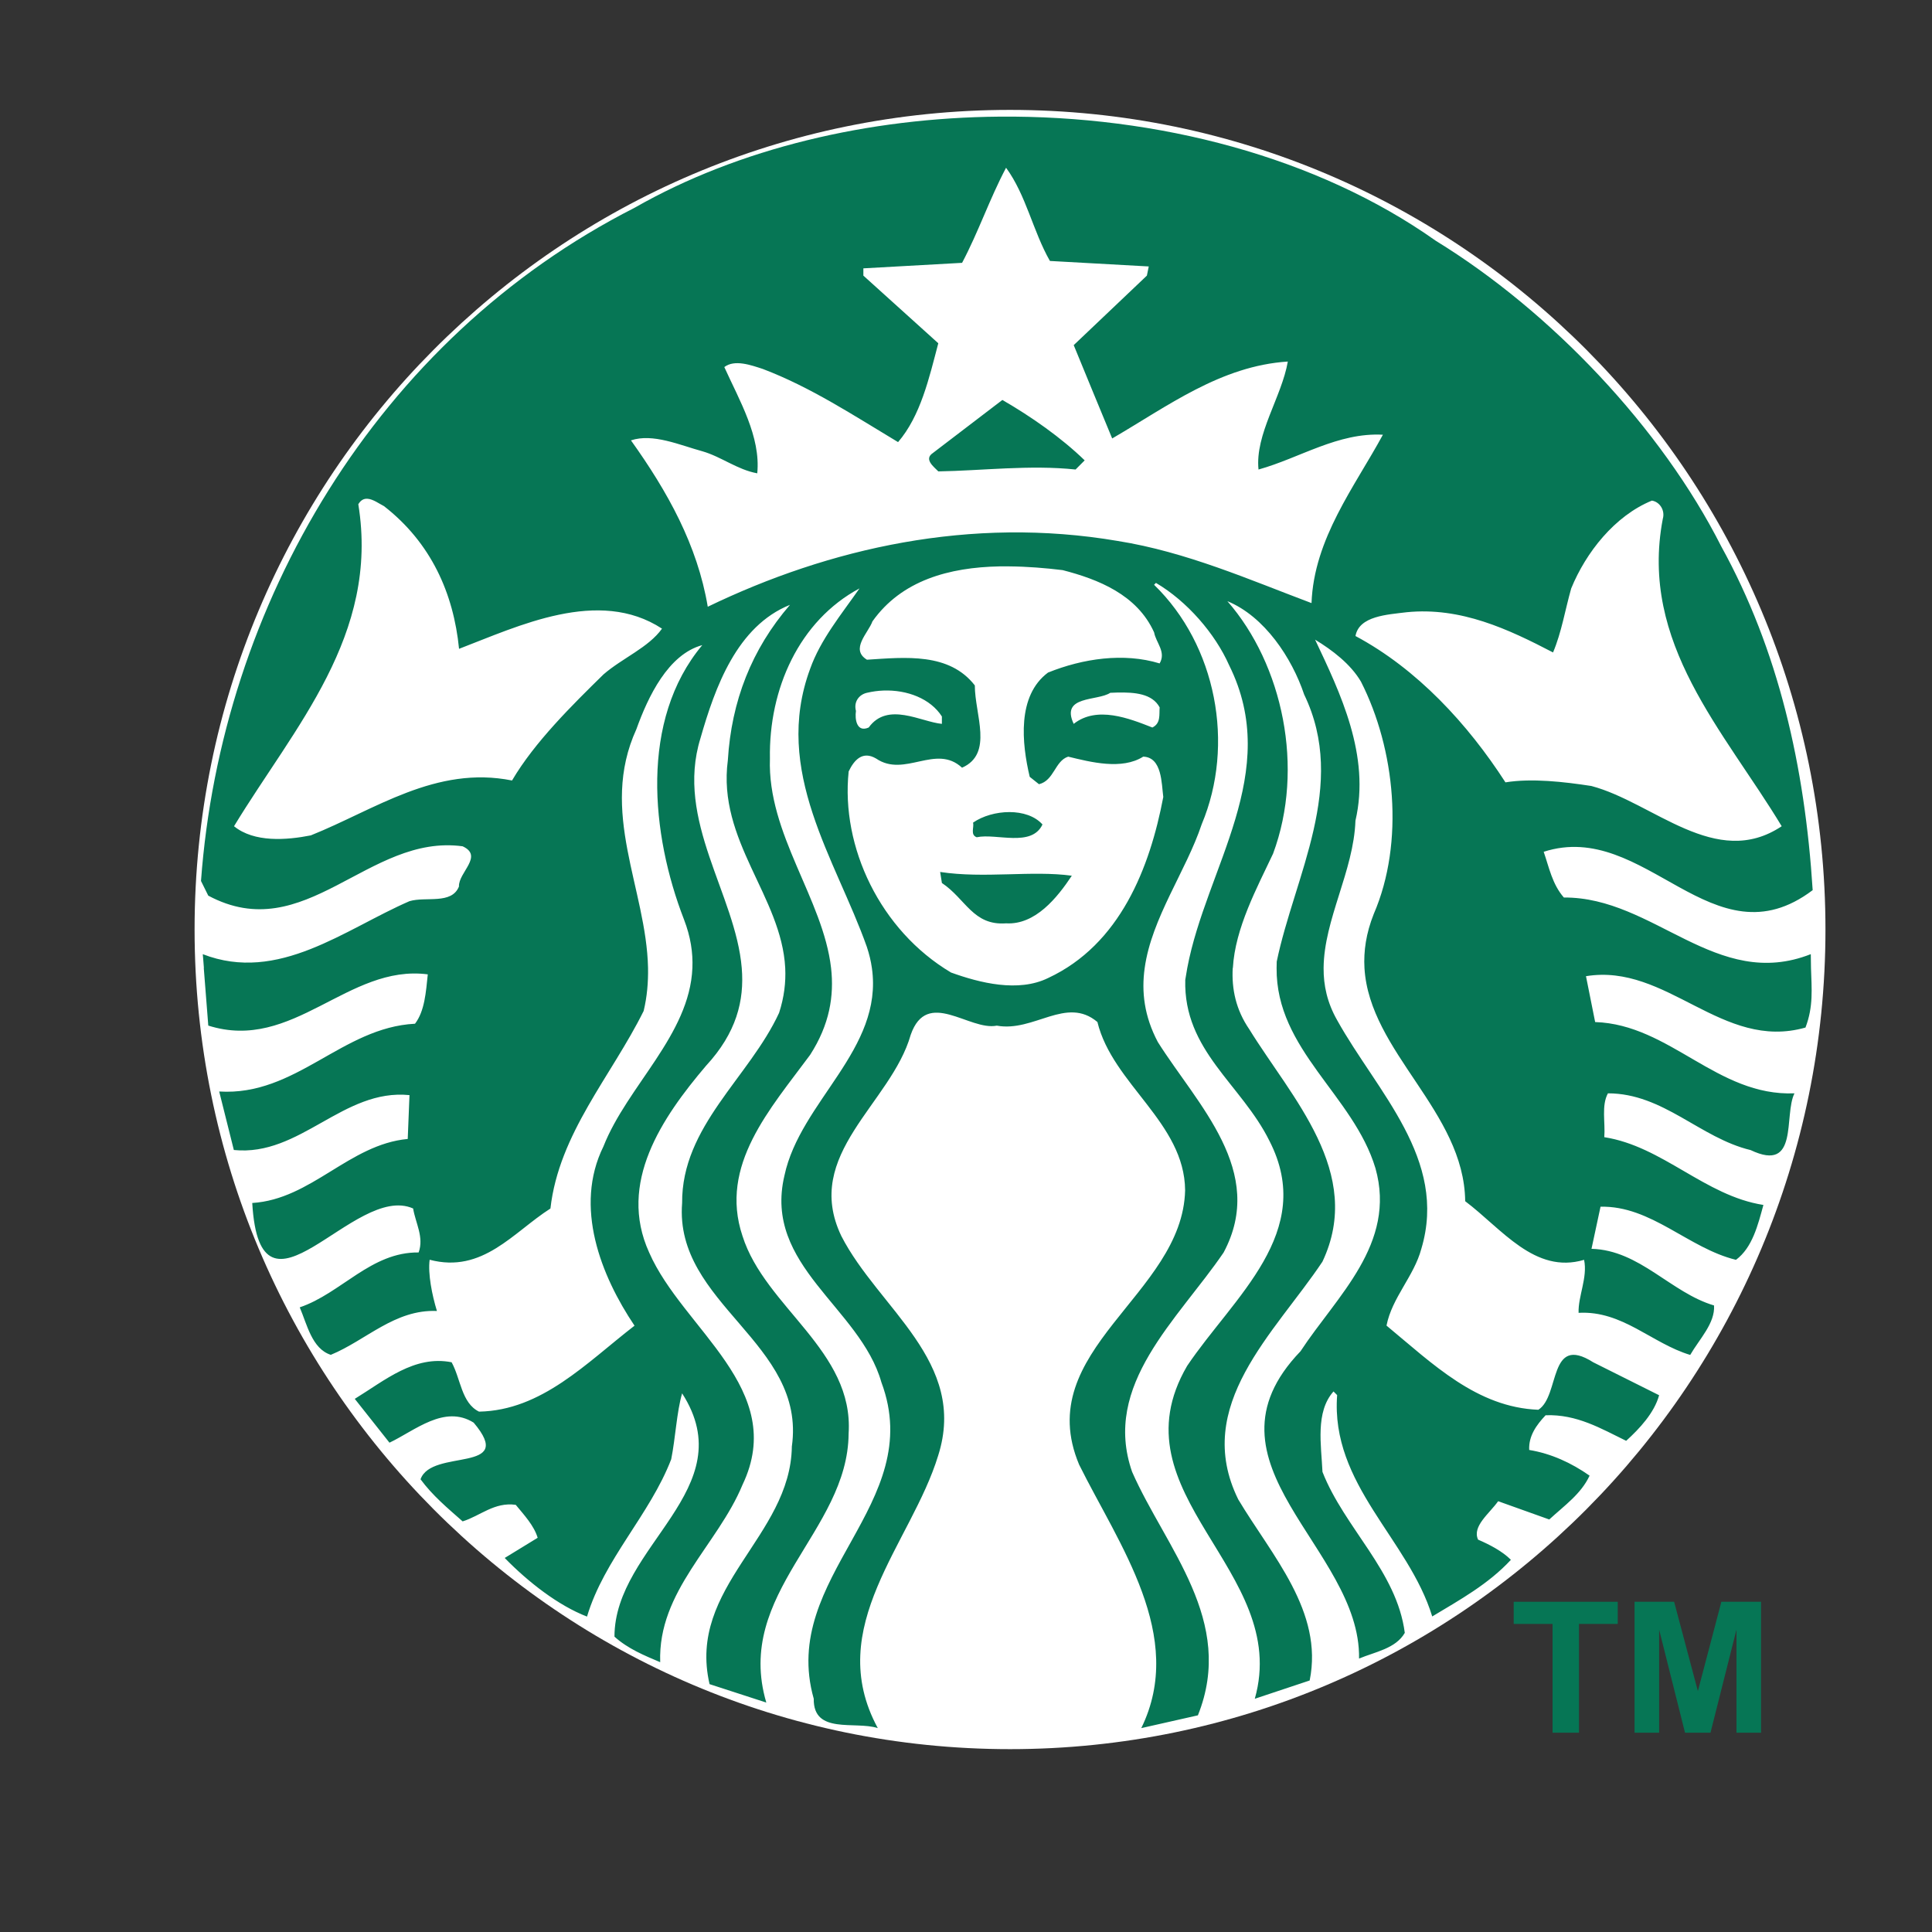 <?xml version="1.0" encoding="utf-8"?>
<!-- Generator: Adobe Illustrator 16.0.4, SVG Export Plug-In . SVG Version: 6.00 Build 0)  -->
<!DOCTYPE svg PUBLIC "-//W3C//DTD SVG 1.1//EN" "http://www.w3.org/Graphics/SVG/1.1/DTD/svg11.dtd">
<svg version="1.1"
	 id="svg3003" sodipodi:docname="Starbucks_Corporation_Logo_2011.svg" inkscape:version="0.48.0 r9654" xmlns:sodipodi="http://sodipodi.sourceforge.net/DTD/sodipodi-0.dtd" xmlns:cc="http://creativecommons.org/ns#" xmlns:dc="http://purl.org/dc/elements/1.1/" xmlns:inkscape="http://www.inkscape.org/namespaces/inkscape" xmlns:rdf="http://www.w3.org/1999/02/22-rdf-syntax-ns#" xmlns:svg="http://www.w3.org/2000/svg"
	 xmlns="http://www.w3.org/2000/svg" xmlns:xlink="http://www.w3.org/1999/xlink" x="0px" y="0px" width="300px" height="300px"
	 viewBox="0 0 300 300" enable-background="new 0 0 300 300" xml:space="preserve">
<rect x="0" y="0" width="300" height="300" fill="#333333" stroke="none"/>
<title  id="title3036">Starbucks Corporation
 Logo</title>
<sodipodi:namedview  id="namedview3015" inkscape:window-maximized="1" inkscape:window-width="1280" inkscape:pageopacity="0" inkscape:window-y="-8" inkscape:window-height="750" inkscape:pageshadow="2" inkscape:window-x="-8" inkscape:current-layer="svg3003" inkscape:cy="162.90527" bordercolor="#666666" pagecolor="#ffffff" objecttolerance="10" gridtolerance="10" borderopacity="1" inkscape:cx="205.53579" showgrid="false" guidetolerance="10" inkscape:zoom="2">
	</sodipodi:namedview>
<g id="g3810" transform="matrix(0.986,0,0,0.986,6.333,9.504)">
	
		<path id="path3040" sodipodi:rx="130.10765" sodipodi:ry="131.87541" sodipodi:cx="124.45079" sodipodi:type="arc" sodipodi:cy="127.11239" fill="#FFFFFF" d="
		M281.058,136.746c0,71.287-57.494,129.078-128.418,129.078c-70.924,0-128.419-57.79-128.419-129.078S81.716,7.668,152.64,7.668
		C223.564,7.668,281.058,65.459,281.058,136.746L281.058,136.746z"/>
	<g id="g3025" transform="matrix(2.82,0,0,2.82,-631.986,-1141.677)">
		<path id="inner_artwork" inkscape:connector-curvature="0" fill="#067655" d="M277.808,423.768
			c1.603,0.924,3.303,2.113,4.597,3.373l-0.508,0.511c-2.554-0.271-5.244,0.067-7.665,0.105c-0.27-0.272-0.814-0.682-0.307-1.024
			L277.808,423.768L277.808,423.768z M322.967,455.493c0.034,1.153,0.142,2.143-0.308,3.323c-4.666,1.327-7.73-3.613-12.258-2.868
			l0.512,2.561c4.188,0.138,6.804,4.154,11.131,3.981c-0.615,1.227,0.274,4.462-2.449,3.169c-2.827-0.679-4.871-3.169-7.969-3.169
			c-0.374,0.686-0.137,1.636-0.203,2.448c3.268,0.512,5.619,3.275,8.886,3.785c-0.307,1.123-0.612,2.38-1.532,3.065
			c-2.658-0.647-4.734-3.034-7.564-2.966l-0.504,2.351c2.689,0.069,4.427,2.448,6.843,3.163c0.066,0.992-0.82,1.878-1.331,2.763
			c-2.146-0.644-3.782-2.488-6.233-2.351c-0.034-0.924,0.514-1.973,0.307-2.96c-2.753,0.819-4.6-1.739-6.64-3.274
			c-0.059-5.022-5.345-8.317-5.625-13.021c-0.054-0.938,0.089-1.939,0.517-3.015c1.738-4.018,1.192-9.233-0.713-12.979
			c-0.579-0.986-1.605-1.764-2.561-2.344c1.399,2.964,3.103,6.466,2.253,10.11c-0.099,2.814-1.759,5.516-1.778,8.228
			c-0.007,0.967,0.2,1.934,0.756,2.911c2.215,3.989,6.2,7.765,4.702,12.768c-0.412,1.537-1.639,2.725-1.945,4.289
			c2.591,2.146,5.041,4.565,8.48,4.701c1.225-0.782,0.545-4.252,3.064-2.652l3.68,1.84c-0.268,0.985-1.093,1.868-1.84,2.546
			c-1.396-0.68-2.758-1.494-4.499-1.428c-0.513,0.545-0.955,1.156-0.916,1.938c1.225,0.202,2.349,0.718,3.372,1.435
			c-0.475,1.023-1.401,1.664-2.252,2.448l-2.855-1.021c-0.477,0.682-1.467,1.399-1.12,2.147c0.644,0.276,1.359,0.649,1.833,1.126
			c-1.26,1.362-2.857,2.238-4.394,3.163c-1.323-4.326-5.685-7.359-5.31-12.362l-0.203-0.203c-1.025,1.153-0.683,2.996-0.616,4.492
			c1.227,3.133,4.154,5.554,4.597,8.99c-0.512,0.885-1.668,1.061-2.554,1.435c0.103-6.195-9.295-10.895-3.269-17.162
			c2.01-3.069,5.378-5.997,4.184-10.223c-1.225-4.079-5.558-6.607-5.52-11.18l0.007-0.357c0.987-4.769,3.985-9.843,1.532-14.916
			c-0.684-2.041-2.211-4.359-4.288-5.213c3.097,3.545,4.325,9.329,2.553,14.098c-0.893,1.898-2.122,4.158-2.246,6.388h-0.008
			c-0.065,1.165,0.172,2.323,0.924,3.421c2.351,3.816,6.436,8.006,4.086,12.979c-2.656,3.983-7.287,8.034-4.701,13.279
			c1.873,3.133,4.77,6.259,3.988,10.11l-3.065,1.021c2.043-7.183-7.97-11.404-3.778-18.59c2.588-3.848,7.217-7.458,4.596-12.565
			c-1.566-3.164-4.803-5.037-4.701-8.991l0.112-0.664c1.055-5.608,5.318-10.917,2.337-16.91c-0.783-1.77-2.349-3.573-4.086-4.596
			l-0.105,0.105c3.475,3.371,4.532,8.918,2.659,13.377c-0.874,2.616-2.793,5.221-3.183,8.025c-0.186,1.322-0.029,2.692,0.735,4.135
			c2.213,3.505,6.094,7.222,3.672,11.754c-2.55,3.743-6.809,7.384-5.108,12.251c1.874,4.258,5.785,8.314,3.673,13.594l-3.162,0.714
			c2.519-5.145-1.259-10.251-3.471-14.714c-2.692-6.403,5.783-9.468,5.919-15.322c-0.032-3.778-4.049-5.923-4.898-9.397
			c-1.738-1.466-3.54,0.583-5.619,0.203c-1.534,0.308-3.891-2.112-4.807,0.511c-1.091,3.846-6.059,6.673-3.876,11.235
			c2.078,4.054,7.079,7.018,5.409,12.265c-1.496,4.9-6.437,9.566-3.372,15.218c-1.259-0.408-3.61,0.373-3.576-1.638
			c-1.94-6.844,6.334-10.832,3.778-17.673c-1.189-4.19-6.608-6.505-5.415-11.544c0.882-4.149,5.537-7.049,4.884-11.593
			c-0.053-0.381-0.146-0.77-0.28-1.176c-1.737-4.903-5.282-9.808-3.169-15.531c0.58-1.635,1.738-3.031,2.757-4.492
			c-3.371,1.804-5.072,5.62-5.002,9.501c-0.147,4.221,2.971,7.836,3.415,11.699c0.175,1.558-0.081,3.154-1.169,4.848
			c-2.212,3.001-5.104,6.165-3.778,10.117c1.261,3.986,6.232,6.401,5.926,11.034c-0.034,5.481-6.402,8.893-4.597,15.022
			l-3.169-1.029c-1.259-5.447,4.529-8.233,4.596-13.272c0.819-5.795-6.572-7.945-6.128-13.594
			c-0.032-4.293,3.746-7.011,5.415-10.621c0.286-0.879,0.381-1.709,0.343-2.504c-0.204-3.992-3.801-7.113-3.205-11.601
			c0.201-3.303,1.325-6.198,3.471-8.682c-2.961,1.189-4.184,4.598-5.002,7.459c-1.419,4.588,1.969,8.714,2.308,12.824
			c0.151,1.815-0.293,3.619-2,5.464c-2.453,2.891-4.941,6.539-3.17,10.424c1.875,4.287,7.768,7.624,5.212,12.971
			c-1.394,3.372-4.733,5.924-4.596,9.907c-0.885-0.375-1.802-0.748-2.554-1.427c0-5.073,7.217-8.242,3.778-13.587
			c-0.305,1.055-0.37,2.488-0.609,3.68c-1.193,3.101-3.746,5.582-4.702,8.787c-1.598-0.616-3.268-1.912-4.597-3.274l1.841-1.127
			c-0.205-0.683-0.748-1.261-1.224-1.84c-1.195-0.168-1.98,0.616-2.966,0.924c-0.851-0.751-1.673-1.432-2.351-2.351
			c0.611-1.74,5.385-0.301,2.967-3.163c-1.633-1.021-3.272,0.438-4.702,1.119l-1.938-2.448c1.668-1.021,3.333-2.454,5.408-2.043
			c0.511,0.921,0.547,2.276,1.532,2.757c3.508-0.068,5.994-2.721,8.683-4.8c-1.875-2.789-3.4-6.639-1.735-10.012
			c1.334-3.38,4.81-6.226,4.967-9.963c0.036-0.851-0.097-1.745-0.469-2.708c-1.838-4.734-2.487-11.133,1.021-15.323
			c-1.908,0.513-3.032,2.89-3.68,4.695c-2.109,4.623,0.559,8.905,0.651,13.336c0.013,0.796-0.052,1.595-0.245,2.399
			c-1.806,3.644-4.731,6.84-5.206,11.033c-2.078,1.325-3.784,3.643-6.745,2.861c-0.104,0.782,0.135,1.975,0.406,2.861
			c-2.348-0.099-3.949,1.632-5.926,2.449c-1.053-0.338-1.327-1.699-1.735-2.652c2.314-0.781,3.983-3.101,6.64-3.065
			c0.308-0.855-0.173-1.64-0.308-2.456c-3.305-1.467-8.544,7.251-8.984-0.307c3.302-0.204,5.413-3.27,8.683-3.576l0.098-2.448
			c-3.712-0.374-6.099,3.441-9.809,3.065l-0.818-3.267c4.291,0.268,6.849-3.578,10.936-3.785c0.543-0.714,0.609-1.77,0.713-2.757
			c-4.462-0.582-7.523,4.363-12.258,2.861c0,0-0.164-2.057-0.252-3.218h0.007c-0.032-0.454-0.063-0.77-0.063-0.77
			c4.223,1.638,7.933-1.394,11.544-2.96c0.919-0.275,2.352,0.202,2.763-0.819c-0.036-0.783,1.393-1.699,0.204-2.246
			c-5.281-0.717-8.789,5.652-14.204,2.756l-0.406-0.819c1.126-15.391,9.805-30.27,24.208-37.592
			c5.833-3.334,13.08-5.033,20.389-5.093c8.82-0.073,17.732,2.24,24.362,6.934c6.438,3.949,12.596,10.458,15.939,17.064
			c3.197,5.789,4.668,12.284,5.107,19.199c-5.587,4.221-9.334-3.976-15.022-2.142c0.307,0.887,0.476,1.805,1.127,2.554
			c5.041-0.036,8.513,5.243,13.79,3.162L322.967,455.493L322.967,455.493z M258.801,436.539c-3.542-2.316-8.033-0.135-11.334,1.127
			c-0.307-3.101-1.566-5.925-4.191-7.968c-0.255-0.127-0.607-0.393-0.924-0.413c-0.19-0.012-0.37,0.065-0.511,0.307
			c1.19,7.321-3.569,12.428-6.941,17.981c1.123,0.917,2.927,0.78,4.289,0.511c3.575-1.43,6.98-3.918,11.237-3.065
			c1.259-2.145,3.373-4.223,5.108-5.925C256.593,438.177,258.049,437.594,258.801,436.539L258.801,436.539z M269.632,441.136
			c-0.068,0.441,0.034,1.227,0.713,0.923c1.057-1.464,2.929-0.306,4.086-0.203v-0.412c-0.635-0.997-1.941-1.497-3.267-1.448
			c-0.306,0.011-0.617,0.055-0.917,0.125C269.804,440.22,269.495,440.626,269.632,441.136z M286.283,436.749
			c-0.951-2.112-3.13-2.967-5.108-3.478c-0.97-0.119-1.976-0.2-2.974-0.209c-0.187-0.002-0.374-0.004-0.56,0
			c-2.792,0.056-5.459,0.773-7.088,3.071c-0.234,0.649-1.262,1.56-0.307,2.141c2.145-0.137,4.594-0.406,6.024,1.435
			c0,1.636,1.056,3.813-0.713,4.596c-1.467-1.358-3.203,0.578-4.8-0.512c-0.75-0.443-1.225,0.074-1.532,0.721
			c-0.444,4.222,1.767,8.881,5.716,11.229c1.6,0.577,3.752,1.126,5.423,0.307c4.018-1.871,5.682-6.159,6.431-10.11
			c-0.1-0.751-0.065-2.217-1.12-2.253c-1.191,0.754-2.929,0.308-4.191,0c-0.747,0.241-0.781,1.333-1.63,1.54l-0.518-0.413
			c-0.444-1.871-0.717-4.527,1.022-5.822c1.943-0.783,4.224-1.125,6.233-0.511C286.967,437.837,286.388,437.329,286.283,436.749
			L286.283,436.749z M284.233,440.107c-0.135,0.003-0.267,0.01-0.399,0.015c-0.714,0.476-2.793,0.134-2.042,1.735
			c1.295-1.024,3.1-0.306,4.394,0.203c0.479-0.237,0.374-0.714,0.406-1.125C286.176,440.161,285.183,440.088,284.233,440.107
			L284.233,440.107z M299.06,425.709c-2.521-0.133-4.631,1.298-6.947,1.944c-0.202-1.971,1.295-4.052,1.637-6.03
			c-3.745,0.241-6.711,2.495-9.809,4.295c-0.717-1.732-1.436-3.473-2.148-5.212l4.086-3.882l0.105-0.512l-5.52-0.307
			c-0.951-1.666-1.326-3.672-2.449-5.205c-0.919,1.736-1.537,3.575-2.456,5.31l-5.513,0.308v0.406l4.184,3.778
			c-0.512,1.942-0.987,4.053-2.246,5.52c-2.452-1.469-4.868-3.066-7.556-4.086c-0.647-0.209-1.569-0.548-2.148-0.105
			c0.85,1.874,2.041,3.889,1.84,5.934c-1.125-0.207-2.008-0.928-3.065-1.231c-1.263-0.345-2.762-1.018-3.988-0.609
			c2.044,2.859,3.712,5.851,4.289,9.291c6.779-3.272,14.685-5.072,22.893-3.674c3.847,0.612,7.384,2.179,10.824,3.47
			C295.208,431.505,297.49,428.606,299.06,425.709L299.06,425.709z M310.702,445.326c3.471,0.919,6.953,4.7,10.628,2.247
			c-3.201-5.311-7.965-10.216-6.64-17.162c0.139-0.474-0.168-0.955-0.609-1.022c-2.076,0.849-3.685,2.895-4.506,4.905
			c-0.338,1.189-0.538,2.453-1.014,3.574c-2.487-1.295-5.142-2.549-8.172-2.246c-1.093,0.136-2.659,0.208-2.861,1.329
			c3.439,1.838,6.267,4.905,8.375,8.172C307.37,444.885,309.169,445.09,310.702,445.326L310.702,445.326z M274.334,450.127
			l0.098,0.616c1.331,0.886,1.74,2.389,3.582,2.253c1.634,0.097,2.859-1.433,3.673-2.659
			C279.476,450.031,276.786,450.503,274.334,450.127L274.334,450.127z M276.173,447.37c0.066,0.273-0.169,0.681,0.203,0.819
			c1.09-0.237,3.064,0.58,3.673-0.714c-0.425-0.476-1.119-0.692-1.847-0.692C277.474,446.783,276.719,446.995,276.173,447.37z"/>
		<g id="text3021">
			<path id="path3032" inkscape:connector-curvature="0" fill="#067655" d="M308.534,498.196v-6.075h-2.17v-1.237h5.811v1.237
				h-2.165v6.075H308.534z"/>
			<path id="path3034" inkscape:connector-curvature="0" fill="#067655" d="M313.113,498.196v-7.313h2.21l1.327,4.988l1.312-4.988
				h2.215v7.313h-1.372v-5.756l-1.451,5.756h-1.422l-1.446-5.756v5.756H313.113z"/>
		</g>
	</g>
</g>
</svg>
